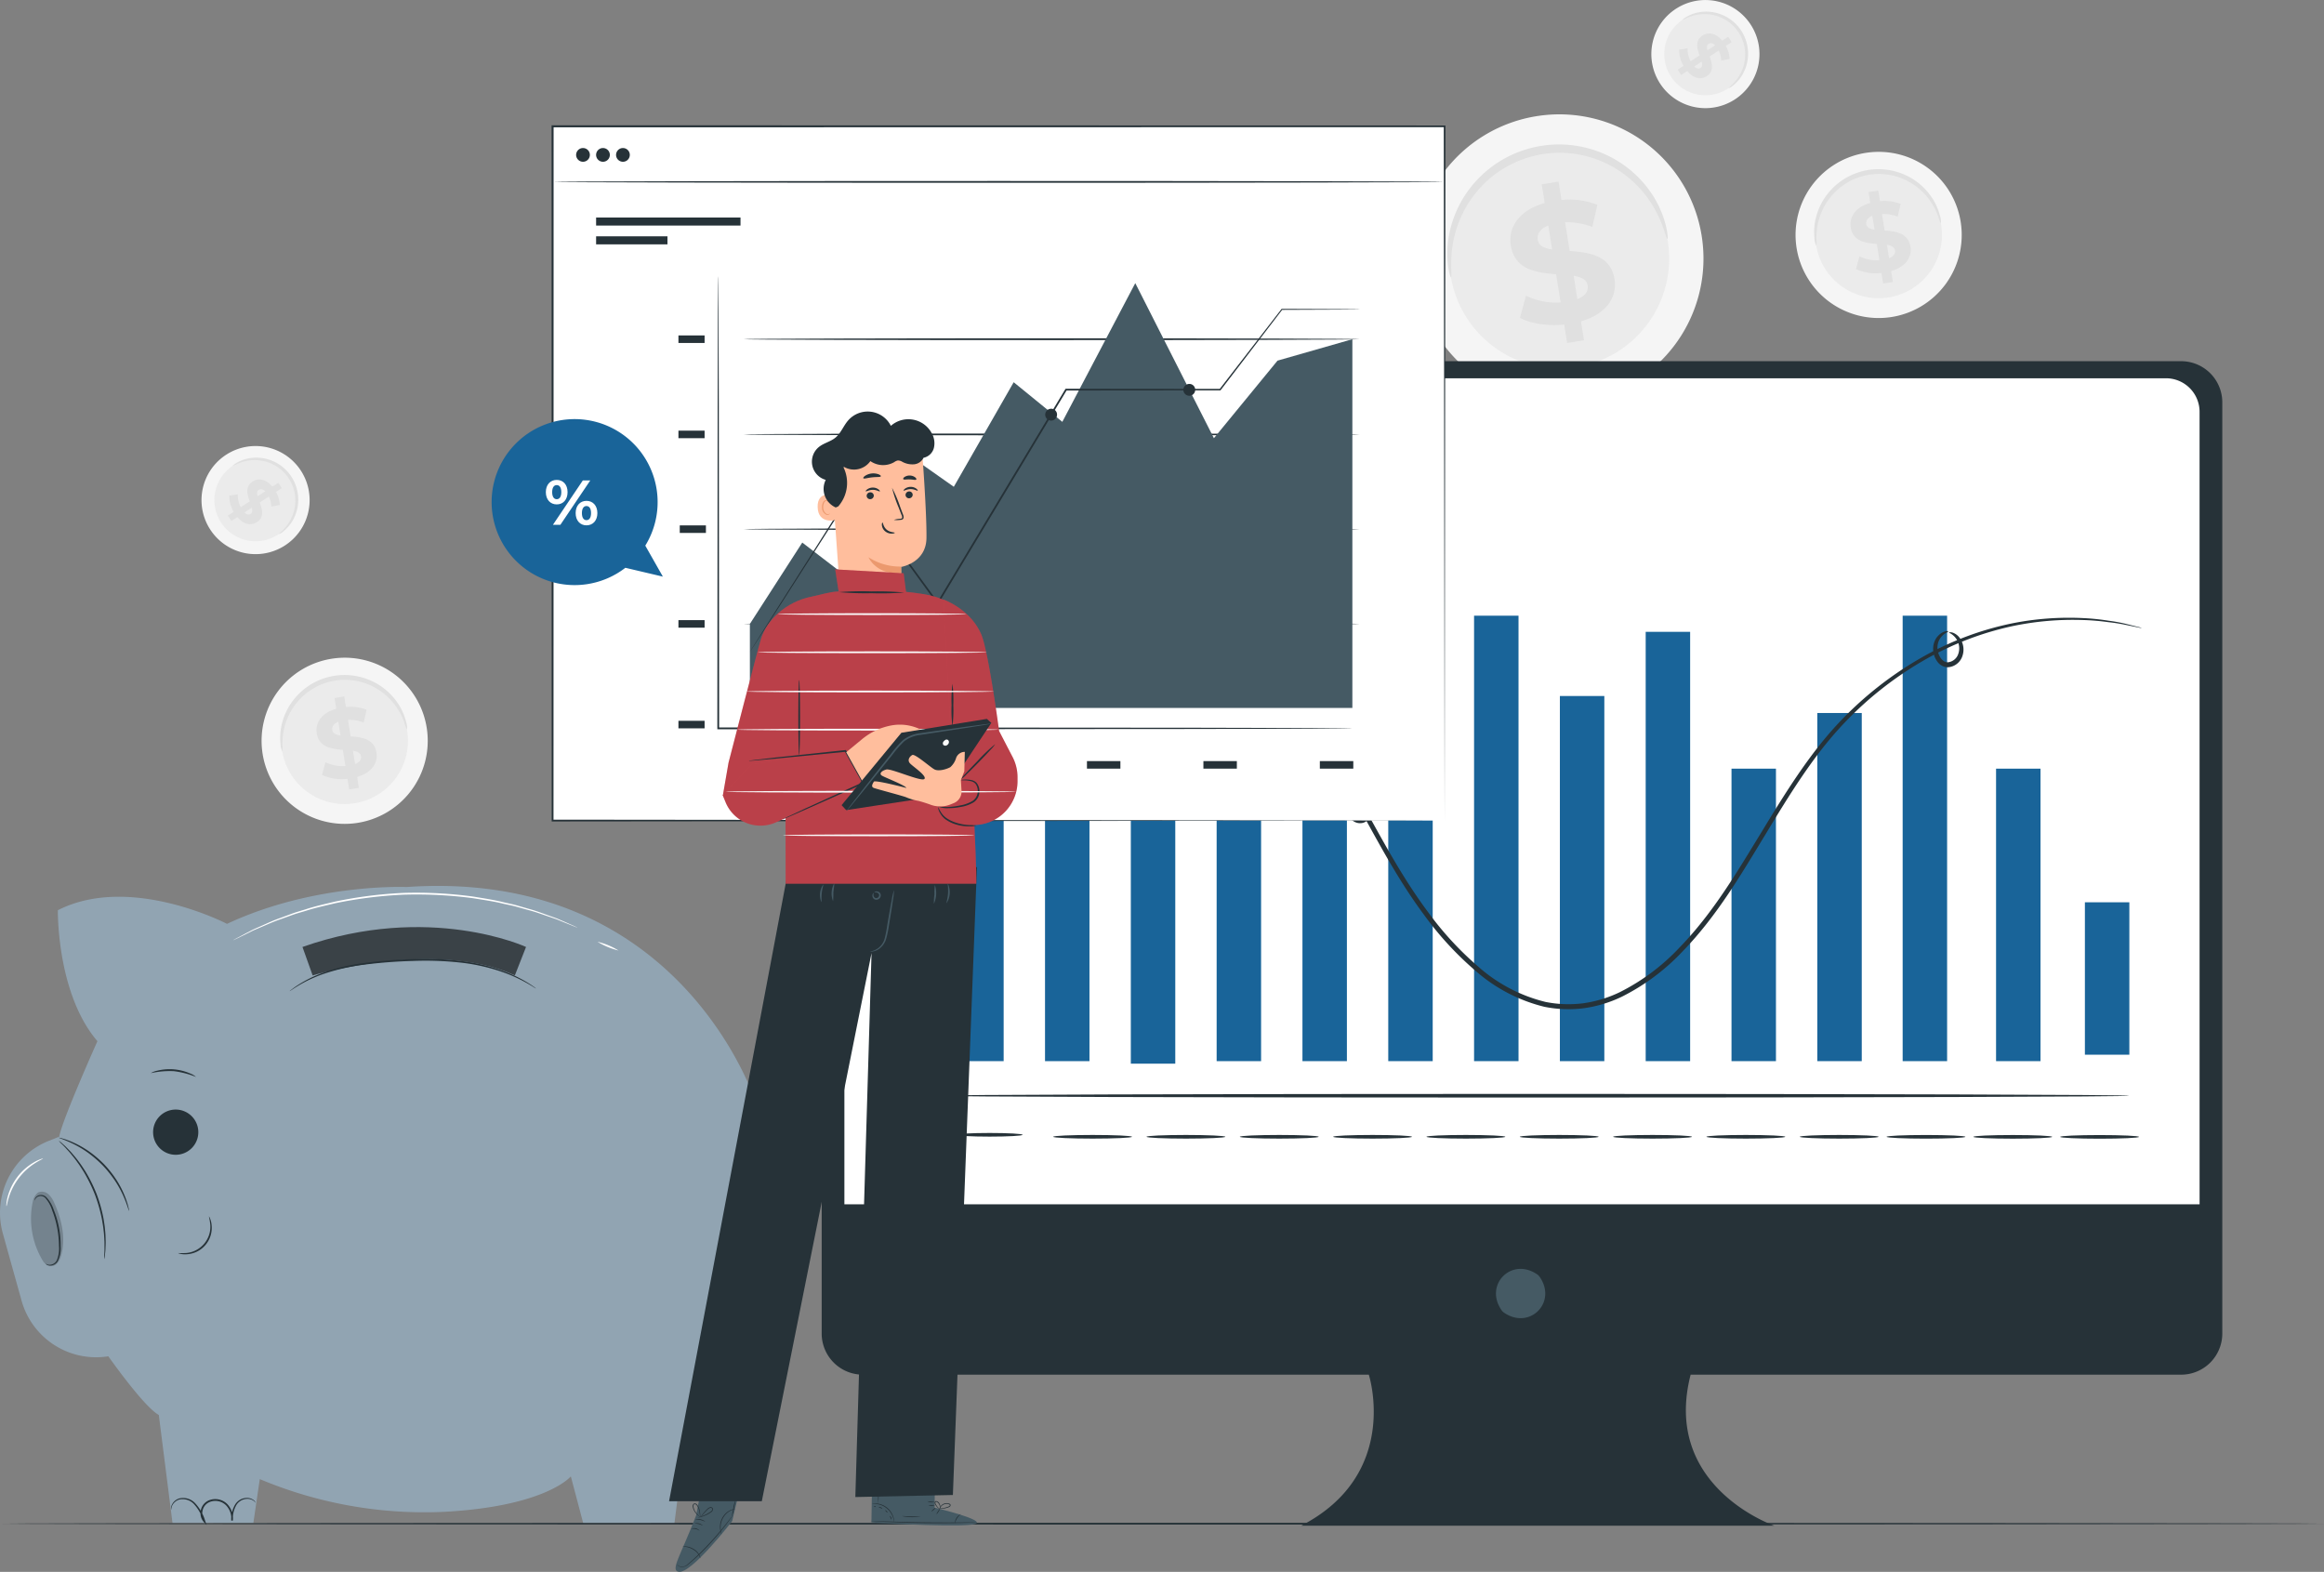<?xml version="1.0" encoding="UTF-8"?> <svg xmlns="http://www.w3.org/2000/svg" xmlns:xlink="http://www.w3.org/1999/xlink" id="Group_40660" data-name="Group 40660" width="592.502" height="400.733" viewBox="0 0 592.502 400.733"><rect x="0" y="0" width="592.502" height="400.733" fill="#808080" stroke="none"/><defs><clipPath id="clip-path"><rect id="Rectangle_18184" data-name="Rectangle 18184" width="592.502" height="400.733" fill="none"></rect></clipPath><clipPath id="clip-path-6"><rect id="Rectangle_18176" data-name="Rectangle 18176" width="56.995" height="12.32" fill="none"></rect></clipPath><clipPath id="clip-path-7"><rect id="Rectangle_18177" data-name="Rectangle 18177" width="8.205" height="18.968" fill="none"></rect></clipPath><clipPath id="clip-path-9"><rect id="Rectangle_18179" data-name="Rectangle 18179" width="64.63" height="80.136" fill="none"></rect></clipPath><clipPath id="clip-path-10"><rect id="Rectangle_18180" data-name="Rectangle 18180" width="35.831" height="19.043" fill="none"></rect></clipPath><clipPath id="clip-path-11"><rect id="Rectangle_18181" data-name="Rectangle 18181" width="22.569" height="57.653" fill="none"></rect></clipPath></defs><g id="Group_40659" data-name="Group 40659" clip-path="url(#clip-path)"><g id="Group_40633" data-name="Group 40633"><g id="Group_40632" data-name="Group 40632" clip-path="url(#clip-path)"><path id="Path_35953" data-name="Path 35953" d="M560.686,61.942a21.181,21.181,0,1,1-24-17.866,21.158,21.158,0,0,1,24,17.866" transform="translate(-60.774 -5.14)" fill="#f5f5f5"></path><path id="Path_35954" data-name="Path 35954" d="M556.367,63.335a16.142,16.142,0,1,1-18.29-13.615,16.124,16.124,0,0,1,18.29,13.615" transform="translate(-61.443 -5.807)" fill="#ebebeb"></path><path id="Path_35955" data-name="Path 35955" d="M556.251,62.754a9.509,9.509,0,0,1-.7-1.86A17.159,17.159,0,0,0,553,56.266a16.511,16.511,0,0,0-2.536-2.6,16.2,16.2,0,0,0-3.527-2.181,15.914,15.914,0,0,0-4.388-1.263,15.691,15.691,0,0,0-2.414-.14,15.781,15.781,0,0,0-4.891.868,15.61,15.61,0,0,0-2.219.963,15.811,15.811,0,0,0-3.686,2.7,16.119,16.119,0,0,0-2.56,3.261,16.541,16.541,0,0,0-1.488,3.31,17.166,17.166,0,0,0-.8,5.224,9.422,9.422,0,0,1-.018,1.986A4.752,4.752,0,0,1,524,66.435a14.927,14.927,0,0,1,.444-5.495,16.175,16.175,0,0,1,4.08-7.129,15.559,15.559,0,0,1,1.806-1.594,15.789,15.789,0,0,1,2.114-1.366,16.37,16.37,0,0,1,2.387-1.058,16.516,16.516,0,0,1,5.276-.936,16.466,16.466,0,0,1,2.6.171,16.49,16.49,0,0,1,4.7,1.429,16.182,16.182,0,0,1,6.286,5.288,14.944,14.944,0,0,1,2.31,5.005,4.731,4.731,0,0,1,.241,2" transform="translate(-61.405 -5.726)" fill="#e0e0e0"></path><path id="Path_35956" data-name="Path 35956" d="M544.776,75.565l.445,2.777-2.479.4-.433-2.7a11.9,11.9,0,0,1-6.489-.995L536.7,71.8a10.143,10.143,0,0,0,5.091.991l-.663-4.14c-2.858-.228-6.079-.653-6.647-4.2-.42-2.627,1.127-5.188,4.972-6.261l-.44-2.753,2.479-.4.433,2.7a11.357,11.357,0,0,1,5.274.705l-.751,3.248a10.309,10.309,0,0,0-4-.682l.675,4.215c2.854.2,6.025.636,6.585,4.132.413,2.578-1.114,5.111-4.93,6.2m-4.232-10.559-.564-3.52c-1.266.508-1.671,1.31-1.541,2.128.139.867.958,1.219,2.1,1.391m5.22,5.291c-.14-.868-.933-1.224-2.059-1.426l.547,3.422c1.2-.471,1.638-1.2,1.511-2" transform="translate(-62.635 -6.451)" fill="#e0e0e0"></path><path id="Path_35957" data-name="Path 35957" d="M481.8,64.423A36.768,36.768,0,1,1,440.141,33.41,36.727,36.727,0,0,1,481.8,64.423" transform="translate(-47.894 -3.87)" fill="#f5f5f5"></path><path id="Path_35958" data-name="Path 35958" d="M474.305,66.841a28.02,28.02,0,1,1-31.749-23.635,27.987,27.987,0,0,1,31.749,23.635" transform="translate(-49.056 -5.029)" fill="#ebebeb"></path><path id="Path_35959" data-name="Path 35959" d="M474.106,65.832c-.168.031-.463-1.17-1.217-3.228a29.723,29.723,0,0,0-4.434-8.033,28.668,28.668,0,0,0-4.4-4.5,28.049,28.049,0,0,0-6.123-3.785,27.4,27.4,0,0,0-7.617-2.193,27.16,27.16,0,0,0-4.192-.245,27.378,27.378,0,0,0-8.489,1.506,27.237,27.237,0,0,0-3.853,1.672,27.428,27.428,0,0,0-6.4,4.681,28.058,28.058,0,0,0-4.445,5.661,28.773,28.773,0,0,0-2.583,5.746,29.743,29.743,0,0,0-1.394,9.066c0,2.193.137,3.421-.031,3.449-.124.025-.541-1.157-.8-3.4a25.9,25.9,0,0,1,.772-9.537,28.046,28.046,0,0,1,7.083-12.374,27.029,27.029,0,0,1,3.135-2.769,27.466,27.466,0,0,1,3.671-2.369,28.565,28.565,0,0,1,4.143-1.836,28.7,28.7,0,0,1,9.157-1.624,28.519,28.519,0,0,1,4.522.3,28.511,28.511,0,0,1,8.159,2.482,28.06,28.06,0,0,1,10.91,9.179,25.964,25.964,0,0,1,4.011,8.688c.527,2.2.541,3.453.418,3.474" transform="translate(-48.988 -4.888)" fill="#e0e0e0"></path><path id="Path_35960" data-name="Path 35960" d="M454.186,88.071l.772,4.819-4.3.688-.75-4.689c-4.3.424-8.6-.255-11.265-1.727l1.525-5.629A17.606,17.606,0,0,0,449,83.252l-1.152-7.187c-4.962-.4-10.552-1.134-11.537-7.287-.73-4.561,1.956-9.007,8.63-10.87l-.765-4.777,4.3-.689.75,4.691a19.7,19.7,0,0,1,9.155,1.226L457.084,64a17.873,17.873,0,0,0-6.942-1.185l1.171,7.316c4.955.353,10.46,1.106,11.431,7.173.716,4.476-1.934,8.871-8.559,10.771m-7.348-18.331-.979-6.109c-2.2.881-2.9,2.274-2.674,3.695.241,1.505,1.663,2.117,3.653,2.414m9.062,9.186c-.242-1.507-1.62-2.124-3.574-2.474l.951,5.939c2.076-.817,2.844-2.087,2.624-3.464" transform="translate(-51.123 -6.146)" fill="#e0e0e0"></path><path id="Path_35961" data-name="Path 35961" d="M117.678,208.026a21.181,21.181,0,1,1-24-17.866,21.157,21.157,0,0,1,24,17.866" transform="translate(-8.853 -22.261)" fill="#f5f5f5"></path><path id="Path_35962" data-name="Path 35962" d="M113.359,209.42A16.142,16.142,0,1,1,95.069,195.8a16.123,16.123,0,0,1,18.29,13.615" transform="translate(-9.522 -22.929)" fill="#ebebeb"></path><path id="Path_35963" data-name="Path 35963" d="M113.243,208.838a9.541,9.541,0,0,1-.7-1.86,17.112,17.112,0,0,0-2.554-4.628,16.51,16.51,0,0,0-2.536-2.6,16.2,16.2,0,0,0-3.527-2.181,15.916,15.916,0,0,0-4.388-1.263,15.691,15.691,0,0,0-2.414-.14,15.769,15.769,0,0,0-4.891.868,15.662,15.662,0,0,0-2.219.963,15.764,15.764,0,0,0-3.685,2.7,16.121,16.121,0,0,0-2.56,3.261,16.543,16.543,0,0,0-1.488,3.31,17.141,17.141,0,0,0-.8,5.224,9.424,9.424,0,0,1-.018,1.986,4.735,4.735,0,0,1-.463-1.961,14.927,14.927,0,0,1,.444-5.495,16.176,16.176,0,0,1,4.08-7.129,15.642,15.642,0,0,1,1.806-1.6,15.872,15.872,0,0,1,2.114-1.365,16.372,16.372,0,0,1,2.387-1.058,16.517,16.517,0,0,1,5.275-.936,16.472,16.472,0,0,1,2.605.171,16.491,16.491,0,0,1,4.7,1.429,16.181,16.181,0,0,1,6.286,5.288,14.943,14.943,0,0,1,2.31,5.005,4.732,4.732,0,0,1,.241,2" transform="translate(-9.483 -22.847)" fill="#e0e0e0"></path><path id="Path_35964" data-name="Path 35964" d="M101.768,221.649l.445,2.777-2.479.4-.433-2.7a11.894,11.894,0,0,1-6.489-.995l.878-3.243a10.143,10.143,0,0,0,5.091.99l-.663-4.14c-2.858-.228-6.079-.653-6.647-4.2-.42-2.627,1.127-5.188,4.972-6.261L96,201.521l2.479-.4.433,2.7a11.357,11.357,0,0,1,5.274.705l-.751,3.248a10.309,10.309,0,0,0-4-.682l.675,4.214c2.854.2,6.025.637,6.585,4.132.413,2.578-1.114,5.111-4.93,6.2M97.536,211.09l-.565-3.52c-1.265.508-1.67,1.31-1.54,2.128.139.867.958,1.219,2.1,1.391m5.22,5.291c-.139-.868-.933-1.224-2.059-1.426l.547,3.421c1.2-.471,1.638-1.2,1.511-2" transform="translate(-10.713 -23.572)" fill="#e0e0e0"></path><path id="Path_35965" data-name="Path 35965" d="M79.359,154.229a13.781,13.781,0,1,1,4.279-18.991,13.767,13.767,0,0,1-4.279,18.991" transform="translate(-6.827 -15.095)" fill="#f5f5f5"></path><path id="Path_35966" data-name="Path 35966" d="M78.044,151.89a10.5,10.5,0,1,1,3.261-14.472,10.49,10.49,0,0,1-3.261,14.472" transform="translate(-7.261 -15.531)" fill="#ebebeb"></path><path id="Path_35967" data-name="Path 35967" d="M78.933,151.671c-.036-.053.33-.336.92-.908a11.14,11.14,0,0,0,2.077-2.742,10.743,10.743,0,0,0,.872-2.194,10.523,10.523,0,0,0,.365-2.673,10.3,10.3,0,0,0-.409-2.942,10.177,10.177,0,0,0-.554-1.473,11.142,11.142,0,0,0-.8-1.411,11.32,11.32,0,0,0-1.01-1.268A10.243,10.243,0,0,0,79.237,135a10.254,10.254,0,0,0-2.578-1.479,10.529,10.529,0,0,0-2.616-.66,10.782,10.782,0,0,0-2.361-.01,11.128,11.128,0,0,0-3.318.9,6.122,6.122,0,0,1-1.186.514c-.026-.038.314-.361,1.043-.793a9.714,9.714,0,0,1,3.385-1.188,10.542,10.542,0,0,1,5.316.542,10.729,10.729,0,0,1,2.8,1.548,10.739,10.739,0,0,1,1.259,1.14,10.752,10.752,0,0,1,1.951,2.889A10.7,10.7,0,0,1,83.515,140a10.725,10.725,0,0,1,.393,3.172,10.524,10.524,0,0,1-1.483,5.134A9.73,9.73,0,0,1,80.06,151a3.083,3.083,0,0,1-1.126.672" transform="translate(-7.873 -15.489)" fill="#e0e0e0"></path><path id="Path_35968" data-name="Path 35968" d="M68.228,148.051l-1.533,1-.89-1.368,1.491-.971a7.748,7.748,0,0,1-1.123-4.121l2.16-.335a6.607,6.607,0,0,0,.757,3.288l2.286-1.488c-.621-1.76-1.218-3.787.738-5.061,1.452-.945,3.383-.7,5.038,1.3l1.519-.99.892,1.369-1.493.971a7.378,7.378,0,0,1,.973,3.322l-2.128.412a6.708,6.708,0,0,0-.651-2.558l-2.328,1.515c.633,1.751,1.214,3.751-.717,5.007-1.424.927-3.332.688-4.992-1.292m5.161-5.307,1.943-1.265c-.636-.619-1.22-.648-1.673-.354-.478.313-.471.893-.27,1.619m-1.766,4.5c.479-.313.479-.878.3-1.6l-1.889,1.23c.6.586,1.147.656,1.586.371" transform="translate(-7.713 -16.228)" fill="#e0e0e0"></path><path id="Path_35969" data-name="Path 35969" d="M498.07,25.431A13.781,13.781,0,1,1,502.35,6.44a13.766,13.766,0,0,1-4.28,18.991" transform="translate(-55.901 0)" fill="#f5f5f5"></path><path id="Path_35970" data-name="Path 35970" d="M496.756,23.092A10.5,10.5,0,1,1,500.017,8.62a10.49,10.49,0,0,1-3.261,14.472" transform="translate(-56.335 -0.435)" fill="#ebebeb"></path><path id="Path_35971" data-name="Path 35971" d="M497.644,22.873c-.036-.053.33-.336.92-.908a11.14,11.14,0,0,0,2.077-2.742,10.742,10.742,0,0,0,.872-2.194,10.525,10.525,0,0,0,.365-2.673,10.3,10.3,0,0,0-.409-2.942,10.176,10.176,0,0,0-.554-1.473,10.276,10.276,0,0,0-1.808-2.678A10.241,10.241,0,0,0,497.948,6.2a9.9,9.9,0,0,0-1.262-.848,9.726,9.726,0,0,0-1.315-.63,10.527,10.527,0,0,0-2.616-.66,10.783,10.783,0,0,0-2.361-.01,11.12,11.12,0,0,0-3.318.9,6.12,6.12,0,0,1-1.186.514c-.027-.038.314-.361,1.043-.793a9.715,9.715,0,0,1,3.385-1.188,10.516,10.516,0,0,1,5.316.542,10.728,10.728,0,0,1,2.8,1.548,10.736,10.736,0,0,1,1.259,1.14A10.752,10.752,0,0,1,501.64,9.6a10.7,10.7,0,0,1,.586,1.593,10.249,10.249,0,0,1,.32,1.606,10.122,10.122,0,0,1,.072,1.566,10.512,10.512,0,0,1-1.482,5.134,9.73,9.73,0,0,1-2.365,2.7,3.1,3.1,0,0,1-1.126.672" transform="translate(-56.947 -0.394)" fill="#e0e0e0"></path><path id="Path_35972" data-name="Path 35972" d="M486.94,19.253l-1.533,1-.891-1.369,1.492-.971a7.742,7.742,0,0,1-1.124-4.121l2.16-.335a6.606,6.606,0,0,0,.757,3.288l2.286-1.488c-.62-1.76-1.218-3.787.74-5.061,1.45-.945,3.382-.7,5.036,1.3l1.519-.99.892,1.369-1.493.971a7.383,7.383,0,0,1,.974,3.322l-2.129.412a6.693,6.693,0,0,0-.651-2.558l-2.328,1.515c.634,1.751,1.214,3.751-.716,5.007-1.424.927-3.333.688-4.992-1.292m5.16-5.307,1.943-1.265c-.636-.619-1.22-.648-1.672-.354-.478.313-.472.893-.271,1.619m-1.767,4.5c.479-.313.48-.878.3-1.6l-1.889,1.23c.6.586,1.148.656,1.585.371" transform="translate(-56.787 -1.132)" fill="#e0e0e0"></path></g></g><path id="Path_35973" data-name="Path 35973" d="M.647,440.024h0Z" transform="translate(-0.076 -51.572)" fill="#263238"></path><g id="Group_40635" data-name="Group 40635"><g id="Group_40634" data-name="Group 40634" clip-path="url(#clip-path)"><path id="Path_35974" data-name="Path 35974" d="M592.578,439.993c0,.127-132.518.229-295.951.229-163.49,0-295.98-.1-295.98-.229s132.49-.23,295.98-.23c163.432,0,295.951.1,295.951.23" transform="translate(-0.076 -51.541)" fill="#263238"></path></g></g><g id="Group_40637" data-name="Group 40637"><g id="Group_40636" data-name="Group 40636" clip-path="url(#clip-path)"><path id="Path_35975" data-name="Path 35975" d="M583.892,104.31h-336.1A10.49,10.49,0,0,0,237.3,114.8V352.194a10.49,10.49,0,0,0,10.491,10.491H376.788s8.206,25.373-17.23,38.5H480.173s-28.719-9.846-21.335-38.5H583.893a10.491,10.491,0,0,0,10.491-10.49V114.8a10.491,10.491,0,0,0-10.492-10.491" transform="translate(-27.812 -12.225)" fill="#263238"></path><path id="Path_35976" data-name="Path 35976" d="M443.153,368.441c4.572,6.534-2.583,13.69-9.119,9.119a2.331,2.331,0,0,1-.561-.563c-4.56-6.534,2.587-13.68,9.118-9.118a2.3,2.3,0,0,1,.562.562" transform="translate(-50.635 -42.947)" fill="#455a64"></path><path id="Path_35977" data-name="Path 35977" d="M589.365,319.834H243.858V117.8a8.561,8.561,0,0,1,8.56-8.56H580.8a8.561,8.561,0,0,1,8.56,8.56Z" transform="translate(-28.581 -12.803)" fill="#fff"></path><rect id="Rectangle_18147" data-name="Rectangle 18147" width="11.332" height="126.555" transform="translate(244.55 143.975)" fill="#196499"></rect><rect id="Rectangle_18148" data-name="Rectangle 18148" width="11.332" height="83.572" transform="translate(266.427 186.959)" fill="#196499"></rect><rect id="Rectangle_18149" data-name="Rectangle 18149" width="11.332" height="111.468" transform="translate(288.304 159.705)" fill="#196499"></rect><rect id="Rectangle_18150" data-name="Rectangle 18150" width="11.332" height="121.668" transform="translate(310.182 148.863)" fill="#196499"></rect><rect id="Rectangle_18151" data-name="Rectangle 18151" width="11.332" height="80.999" transform="translate(332.059 189.531)" fill="#196499"></rect><rect id="Rectangle_18152" data-name="Rectangle 18152" width="11.332" height="65.114" transform="translate(353.936 205.416)" fill="#196499"></rect><rect id="Rectangle_18153" data-name="Rectangle 18153" width="11.332" height="113.566" transform="translate(375.813 156.965)" fill="#196499"></rect><rect id="Rectangle_18154" data-name="Rectangle 18154" width="11.332" height="93.091" transform="translate(397.691 177.44)" fill="#196499"></rect><rect id="Rectangle_18155" data-name="Rectangle 18155" width="11.332" height="109.452" transform="translate(419.568 161.079)" fill="#196499"></rect><rect id="Rectangle_18156" data-name="Rectangle 18156" width="11.332" height="74.568" transform="translate(441.446 195.963)" fill="#196499"></rect><rect id="Rectangle_18157" data-name="Rectangle 18157" width="11.332" height="113.566" transform="translate(485.081 156.965)" fill="#196499"></rect><rect id="Rectangle_18158" data-name="Rectangle 18158" width="11.332" height="38.858" transform="translate(531.544 230.031)" fill="#196499"></rect><rect id="Rectangle_18159" data-name="Rectangle 18159" width="11.332" height="74.568" transform="translate(508.895 195.963)" fill="#196499"></rect><rect id="Rectangle_18160" data-name="Rectangle 18160" width="11.332" height="88.757" transform="translate(463.322 181.773)" fill="#196499"></rect><path id="Path_35978" data-name="Path 35978" d="M579.363,181.018a5.953,5.953,0,0,1-.995-.16l-2.883-.591a44.763,44.763,0,0,0-4.717-.75,58.643,58.643,0,0,0-6.49-.542A75,75,0,0,0,546.54,180.5a78.223,78.223,0,0,0-22.005,8.33,90,90,0,0,0-22.283,17.742c-6.946,7.611-12.8,17.012-18.782,26.962-6.046,9.889-12.2,20.632-21.105,29.831A55.253,55.253,0,0,1,446.813,275a32.684,32.684,0,0,1-9.584,2.93,30.987,30.987,0,0,1-10.165-.343,41.479,41.479,0,0,1-17.7-9.282,82.6,82.6,0,0,1-13.11-14.308c-7.605-10.241-13.012-21.281-18.8-31.337-5.708-10.089-11.581-19.52-18.775-26.884a50.985,50.985,0,0,0-11.609-9.131,49.1,49.1,0,0,0-6.271-3.045,50.051,50.051,0,0,0-6.4-1.9,46.458,46.458,0,0,0-23.267.651,52.476,52.476,0,0,0-15.968,7.679,58.269,58.269,0,0,0-8.387,7.519l-1.953,2.2a6.09,6.09,0,0,1-.7.725,5.714,5.714,0,0,1,.6-.806l1.863-2.289a54.482,54.482,0,0,1,8.286-7.747,52.208,52.208,0,0,1,16.065-7.962,46.984,46.984,0,0,1,23.656-.844c8.713,1.736,17.588,6.741,24.839,14.211,7.337,7.448,13.287,16.944,19.038,27.042,5.826,10.069,11.247,21.065,18.778,31.174a81.639,81.639,0,0,0,12.923,14.081,40.289,40.289,0,0,0,17.149,9.007,29.754,29.754,0,0,0,9.726.329,31.438,31.438,0,0,0,9.222-2.817,54.122,54.122,0,0,0,15.2-11.356c8.777-9.033,14.921-19.689,21-29.569,6.013-9.936,11.94-19.39,19-27.065A90.393,90.393,0,0,1,524.1,188.045a78.228,78.228,0,0,1,22.3-8.239,73.807,73.807,0,0,1,17.9-1.323,56.164,56.164,0,0,1,6.52.661,40.95,40.95,0,0,1,4.719.873l2.862.716a5.856,5.856,0,0,1,.963.285" transform="translate(-33.3 -20.909)" fill="#263238"></path><path id="Path_35979" data-name="Path 35979" d="M262.826,295.031c-.257,0-.465-36.088-.465-80.594s.208-80.6.465-80.6.465,36.08.465,80.6-.209,80.594-.465,80.594" transform="translate(-30.749 -15.686)" fill="#263238"></path><path id="Path_35980" data-name="Path 35980" d="M574.631,316.37c0,.257-67.99.466-151.839.466-83.879,0-151.854-.209-151.854-.466s67.975-.465,151.854-.465c83.849,0,151.839.208,151.839.465" transform="translate(-31.755 -37.025)" fill="#263238"></path><path id="Path_35981" data-name="Path 35981" d="M293.094,327.653c0,.257-3.765.465-8.41.465s-8.41-.208-8.41-.465,3.764-.465,8.41-.465,8.41.208,8.41.465" transform="translate(-32.38 -38.347)" fill="#263238"></path><path id="Path_35982" data-name="Path 35982" d="M324.256,328.228c0,.257-4.5.465-10.05.465s-10.052-.208-10.052-.465,4.5-.465,10.052-.465,10.05.208,10.05.465" transform="translate(-35.648 -38.415)" fill="#263238"></path><path id="Path_35983" data-name="Path 35983" d="M351.208,328.228c0,.257-4.5.465-10.05.465s-10.051-.208-10.051-.465,4.5-.465,10.051-.465,10.05.208,10.05.465" transform="translate(-38.807 -38.415)" fill="#263238"></path><path id="Path_35984" data-name="Path 35984" d="M378.159,328.228c0,.257-4.5.465-10.05.465s-10.051-.208-10.051-.465,4.5-.465,10.051-.465,10.05.208,10.05.465" transform="translate(-41.965 -38.415)" fill="#263238"></path><path id="Path_35985" data-name="Path 35985" d="M405.111,328.228c0,.257-4.5.465-10.05.465s-10.052-.208-10.052-.465,4.5-.465,10.052-.465,10.05.208,10.05.465" transform="translate(-45.124 -38.415)" fill="#263238"></path><path id="Path_35986" data-name="Path 35986" d="M432.062,328.228c0,.257-4.5.465-10.05.465s-10.051-.208-10.051-.465,4.5-.465,10.051-.465,10.05.208,10.05.465" transform="translate(-48.283 -38.415)" fill="#263238"></path><path id="Path_35987" data-name="Path 35987" d="M459.013,328.228c0,.257-4.5.465-10.05.465s-10.051-.208-10.051-.465,4.5-.465,10.051-.465,10.05.208,10.05.465" transform="translate(-51.442 -38.415)" fill="#263238"></path><path id="Path_35988" data-name="Path 35988" d="M485.965,328.228c0,.257-4.5.465-10.05.465s-10.051-.208-10.051-.465,4.5-.465,10.051-.465,10.05.208,10.05.465" transform="translate(-54.6 -38.415)" fill="#263238"></path><path id="Path_35989" data-name="Path 35989" d="M512.916,328.228c0,.257-4.5.465-10.05.465s-10.051-.208-10.051-.465,4.5-.465,10.051-.465,10.05.208,10.05.465" transform="translate(-57.759 -38.415)" fill="#263238"></path><path id="Path_35990" data-name="Path 35990" d="M539.868,328.228c0,.257-4.5.465-10.05.465s-10.051-.208-10.051-.465,4.5-.465,10.051-.465,10.05.208,10.05.465" transform="translate(-60.918 -38.415)" fill="#263238"></path><path id="Path_35991" data-name="Path 35991" d="M564.935,328.237c0,.257-4.5.465-10.05.465s-10.052-.208-10.052-.465,4.5-.465,10.052-.465,10.05.208,10.05.465" transform="translate(-63.856 -38.416)" fill="#263238"></path><path id="Path_35992" data-name="Path 35992" d="M590,328.246c0,.257-4.5.465-10.05.465s-10.052-.208-10.052-.465,4.5-.465,10.052-.465,10.05.208,10.05.465" transform="translate(-66.794 -38.417)" fill="#263238"></path><path id="Path_35993" data-name="Path 35993" d="M615.069,328.255c0,.257-4.5.465-10.05.465s-10.051-.208-10.051-.465,4.5-.465,10.051-.465,10.05.208,10.05.465" transform="translate(-69.732 -38.418)" fill="#263238"></path><path id="Path_35994" data-name="Path 35994" d="M393.317,229.76c.01-.193,1.39.291,1.833,2.19a4.662,4.662,0,0,1-.35,3.266,2.831,2.831,0,0,1-1.652,1.4,3,3,0,0,1-2.3-.273,3.85,3.85,0,0,1-1.968-3.611,4.014,4.014,0,0,1,1.578-2.919,2.6,2.6,0,0,1,2.165-.534c.525.158.705.411.668.468-.055.174-1.149-.349-2.258.754a3.313,3.313,0,0,0-.987,2.279,2.781,2.781,0,0,0,1.4,2.447,1.662,1.662,0,0,0,2.34-.593,4.13,4.13,0,0,0,.479-2.52,5.718,5.718,0,0,0-.951-2.351" transform="translate(-45.576 -26.864)" fill="#263238"></path><path id="Path_35995" data-name="Path 35995" d="M562.316,182.652c0-.071.356-.188.982,0a3.8,3.8,0,0,1,2.023,1.751,5.015,5.015,0,0,1,.5,3.973,4.183,4.183,0,0,1-3.877,3.1,3.339,3.339,0,0,1-2.467-1.288,5.334,5.334,0,0,1-1.043-2.2,5.069,5.069,0,0,1,.639-3.942c1.393-1.974,3.119-1.872,3.055-1.727.084.184-1.359.463-2.284,2.184a4.378,4.378,0,0,0-.275,3.205c.3,1.166,1.2,2.5,2.415,2.5a3.112,3.112,0,0,0,2.728-2.2,4.324,4.324,0,0,0-.185-3.192,4.579,4.579,0,0,0-2.21-2.167" transform="translate(-65.433 -21.359)" fill="#263238"></path><rect id="Rectangle_18161" data-name="Rectangle 18161" width="227.417" height="176.993" transform="translate(140.885 32.202)" fill="#fff"></rect><path id="Path_35996" data-name="Path 35996" d="M386.972,213.436c0-1.766-.084-70.183-.213-176.993l.213.213-227.4.044h-.019l.257-.257c-.01,63.8-.019,124.141-.026,176.993l-.23-.231,227.417.231-227.417.231h-.231v-.231c-.008-52.852-.017-113.195-.026-176.993v-.257h.276l227.4.044h.213v.213c-.129,106.81-.211,175.228-.213,176.993" transform="translate(-18.67 -4.241)" fill="#263238"></path><rect id="Rectangle_18162" data-name="Rectangle 18162" width="36.814" height="2.048" transform="translate(151.978 55.456)" fill="#263238"></rect><rect id="Rectangle_18163" data-name="Rectangle 18163" width="18.193" height="2.048" transform="translate(151.977 60.249)" fill="#263238"></rect><rect id="Rectangle_18164" data-name="Rectangle 18164" width="6.669" height="1.922" transform="translate(172.967 183.763)" fill="#263238"></rect><rect id="Rectangle_18165" data-name="Rectangle 18165" width="8.528" height="1.922" transform="translate(188.054 194.036)" fill="#263238"></rect><rect id="Rectangle_18166" data-name="Rectangle 18166" width="8.528" height="1.922" transform="translate(217.742 194.036)" fill="#263238"></rect><rect id="Rectangle_18167" data-name="Rectangle 18167" width="8.528" height="1.922" transform="translate(247.43 194.036)" fill="#263238"></rect><rect id="Rectangle_18168" data-name="Rectangle 18168" width="8.528" height="1.922" transform="translate(277.118 194.036)" fill="#263238"></rect><rect id="Rectangle_18169" data-name="Rectangle 18169" width="8.528" height="1.922" transform="translate(306.807 194.036)" fill="#263238"></rect><rect id="Rectangle_18170" data-name="Rectangle 18170" width="8.529" height="1.922" transform="translate(336.493 194.036)" fill="#263238"></rect><rect id="Rectangle_18171" data-name="Rectangle 18171" width="6.669" height="1.922" transform="translate(172.967 158.097)" fill="#263238"></rect><rect id="Rectangle_18172" data-name="Rectangle 18172" width="6.669" height="1.922" transform="translate(172.967 109.791)" fill="#263238"></rect><rect id="Rectangle_18173" data-name="Rectangle 18173" width="6.669" height="1.922" transform="translate(172.967 85.516)" fill="#263238"></rect><rect id="Rectangle_18174" data-name="Rectangle 18174" width="6.669" height="1.922" transform="translate(173.305 133.944)" fill="#263238"></rect><path id="Path_35997" data-name="Path 35997" d="M369.063,195.032s-.242.016-.715.024l-2.1.023-8.069.042-29.677.073-97.908.068-23.2,0h-.227v-.227c.031-32.745.058-61.56.078-82.2.029-10.308.052-18.571.068-24.275.018-2.836.03-5.031.04-6.534q.013-1.1.02-1.692c.007-.38.021-.575.021-.575s.014.194.021.575.011.957.02,1.692c.009,1.5.022,3.7.039,6.534.017,5.7.04,13.968.069,24.275.019,20.642.047,49.458.078,82.2l-.227-.227,23.2,0,97.908.067,29.677.073,8.069.043,2.1.022c.473.008.715.024.715.024" transform="translate(-24.28 -9.347)" fill="#263238"></path><path id="Path_35998" data-name="Path 35998" d="M371.828,152.785c0,.127-35.171.23-78.545.23-43.39,0-78.552-.1-78.552-.23s35.163-.23,78.552-.23c43.374,0,78.545.1,78.545.23" transform="translate(-25.167 -17.88)" fill="#263238"></path><path id="Path_35999" data-name="Path 35999" d="M371.828,125.426c0,.127-35.171.23-78.545.23-43.39,0-78.552-.1-78.552-.23s35.163-.23,78.552-.23c43.374,0,78.545.1,78.545.23" transform="translate(-25.167 -14.673)" fill="#263238"></path><path id="Path_36000" data-name="Path 36000" d="M371.828,97.927c0,.127-35.171.23-78.545.23-43.39,0-78.552-.1-78.552-.23s35.163-.23,78.552-.23c43.374,0,78.545.1,78.545.23" transform="translate(-25.167 -11.45)" fill="#263238"></path><path id="Path_36001" data-name="Path 36001" d="M371.828,180.145c0,.127-35.171.23-78.545.23-43.39,0-78.552-.1-78.552-.23s35.163-.23,78.552-.23c43.374,0,78.545.1,78.545.23" transform="translate(-25.167 -21.086)" fill="#263238"></path><path id="Path_36002" data-name="Path 36002" d="M216.565,190.071v-21.43l13.357-20.734,9.063,6.954,18.6-28.9,10.971,7.727,15.264-26.659,12.4,10.1,18.6-35.364L334.866,121.3l16.219-19.776,19.081-5.46v94.011Z" transform="translate(-25.382 -9.584)" fill="#455a64"></path><path id="Path_36003" data-name="Path 36003" d="M372.043,89.322s-.113.011-.336.017l-.995.018-3.872.033-14.641.06.1-.049c-4.267,5.568-9.585,12.51-15.7,20.5l-.054.072h-.09l-39.283.039.19-.107-16.518,27.493c-5.625,9.351-11.07,18.4-16.213,26.952l-.172.287-.2-.27-21.288-29.252.309-.009-19.387,30.257-5.4,8.371-1.427,2.188c-.326.493-.5.738-.5.738s.147-.266.456-.768l1.382-2.217,5.311-8.426L242.965,134.9l.147-.231.162.222c6.359,8.7,13.558,18.557,21.343,29.212l-.369.016,16.2-26.961L296.98,109.67l.064-.106h.124l39.283.038-.144.072L352.1,89.243l.039-.049h.063l14.641.06,3.872.033.995.018c.223.006.336.018.336.018" transform="translate(-25.382 -10.454)" fill="#263238"></path><path id="Path_36004" data-name="Path 36004" d="M253.543,148.665a1.508,1.508,0,1,1-1.507-1.451,1.48,1.48,0,0,1,1.507,1.451" transform="translate(-29.362 -17.254)" fill="#263238"></path><path id="Path_36005" data-name="Path 36005" d="M304.869,119.492a1.508,1.508,0,1,1-1.507-1.451,1.48,1.48,0,0,1,1.507,1.451" transform="translate(-35.378 -13.835)" fill="#263238"></path><path id="Path_36006" data-name="Path 36006" d="M344.769,112.325a1.508,1.508,0,1,1-1.507-1.451,1.48,1.48,0,0,1,1.507,1.451" transform="translate(-40.054 -12.995)" fill="#263238"></path><path id="Path_36007" data-name="Path 36007" d="M169.888,44.5a1.751,1.751,0,1,1-1.751-1.751,1.751,1.751,0,0,1,1.751,1.751" transform="translate(-19.501 -5.01)" fill="#263238"></path><path id="Path_36008" data-name="Path 36008" d="M175.656,44.5a1.751,1.751,0,1,1-1.751-1.751,1.751,1.751,0,0,1,1.751,1.751" transform="translate(-20.177 -5.01)" fill="#263238"></path><path id="Path_36009" data-name="Path 36009" d="M181.423,44.5a1.751,1.751,0,1,1-1.751-1.751,1.751,1.751,0,0,1,1.751,1.751" transform="translate(-20.853 -5.01)" fill="#263238"></path><line id="Line_1924" data-name="Line 1924" x2="226.973" transform="translate(141.139 46.377)" fill="#263238"></line><path id="Path_36010" data-name="Path 36010" d="M386.851,52.5c0,.127-50.814.23-113.481.23-62.689,0-113.492-.1-113.492-.23s50.8-.23,113.492-.23c62.667,0,113.481.1,113.481.23" transform="translate(-18.738 -6.127)" fill="#263238"></path></g></g><g id="Group_40645" data-name="Group 40645"><g id="Group_40644" data-name="Group 40644" clip-path="url(#clip-path)"><path id="Path_36011" data-name="Path 36011" d="M.729,344.463,5.5,361.581a19.729,19.729,0,0,0,22.121,14.181s9.043,12.869,12.869,14.956L43.973,418.2H64.6l1.631-11.13a108.459,108.459,0,0,0,46.924,8.348c26.116-1.391,32.377-9.043,32.377-9.043l3.13,11.826h23.3l3.826-30.26s28.521-25.39,21.216-54.954c0,0,20.522-14.008,13.565-33.96l-4.174-1.864s-6.608,11.825-13.564,14.26c0,0-18.721-60.171-89.184-55.3,0,0-23.508-1.044-45.768,9.391,0,0-24.694-12.869-43.129-3.478,0,0-.347,21.216,10.087,33.39,0,0-9.042,20.173-9.738,24.347l-2.7,1.079A19.732,19.732,0,0,0,.729,344.463" transform="translate(0 -29.984)" fill="#91a4b2"></path><path id="Path_36012" data-name="Path 36012" d="M55.743,326.194a5.764,5.764,0,1,1-5.765-5.765,5.765,5.765,0,0,1,5.765,5.765" transform="translate(-5.182 -37.555)" fill="#263238"></path><g id="Group_40640" data-name="Group 40640" transform="translate(77.116 236.357)" opacity="0.6"><g id="Group_40639" data-name="Group 40639"><g id="Group_40638" data-name="Group 40638" clip-path="url(#clip-path-6)"><path id="Path_36013" data-name="Path 36013" d="M87.354,272.8l2.591,7.254s31.347-9.327,51.554,0l2.85-7.254s-24.611-11.4-57,0" transform="translate(-87.354 -267.736)"></path></g></g></g><path id="Path_36014" data-name="Path 36014" d="M146.46,284.465a3.677,3.677,0,0,1-.579-.335c-.367-.237-.92-.569-1.638-.983a39.142,39.142,0,0,0-6.382-2.894,49.012,49.012,0,0,0-10.118-2.33,81.108,81.108,0,0,0-12.729-.478,124.972,124.972,0,0,0-12.722.994,51.471,51.471,0,0,0-10.116,2.355,33.355,33.355,0,0,0-6.341,2.964c-1.42.854-2.147,1.423-2.179,1.379a3.7,3.7,0,0,1,.516-.425,18.405,18.405,0,0,1,1.567-1.106,31.057,31.057,0,0,1,6.326-3.119,49.948,49.948,0,0,1,10.166-2.468A118.447,118.447,0,0,1,115,276.986a78.63,78.63,0,0,1,12.8.516,47.687,47.687,0,0,1,10.173,2.444,35.737,35.737,0,0,1,6.363,3.046c.708.44,1.247.8,1.6,1.06a3.617,3.617,0,0,1,.527.412" transform="translate(-9.805 -32.457)" fill="#263238"></path><g id="Group_40643" data-name="Group 40643" transform="translate(7.909 303.797)" opacity="0.2"><g id="Group_40642" data-name="Group 40642"><g id="Group_40641" data-name="Group 40641" clip-path="url(#clip-path-7)"><path id="Path_36015" data-name="Path 36015" d="M14.966,347.187a6.43,6.43,0,0,0-1.546-2.375,2.462,2.462,0,0,0-2.649-.47,3.753,3.753,0,0,0-1.318,2.113A20.832,20.832,0,0,0,12,361.808a2.686,2.686,0,0,0,1.789,1.258c1.581.27,2.408-1.173,2.8-2.476,1.313-4.4.237-9.2-1.617-13.4" transform="translate(-8.959 -344.13)"></path></g></g></g><path id="Path_36016" data-name="Path 36016" d="M28.563,359.619a7.286,7.286,0,0,1,.022-1.322c.028-.424.055-.941.042-1.544s.026-1.286-.035-2.042c-.034-.757-.078-1.584-.2-2.466-.075-.886-.254-1.82-.419-2.806A40.118,40.118,0,0,0,26.2,343.2a40.113,40.113,0,0,0-2.857-5.831c-.538-.842-1.028-1.656-1.567-2.365-.5-.735-1.025-1.378-1.505-1.963-.46-.6-.942-1.089-1.34-1.54s-.761-.823-1.066-1.118a7.323,7.323,0,0,1-.9-.968,7.33,7.33,0,0,1,1.025.839,13.848,13.848,0,0,1,1.127,1.07c.419.437.923.914,1.4,1.508.5.577,1.043,1.216,1.565,1.948.557.707,1.066,1.522,1.62,2.369a37.914,37.914,0,0,1,2.925,5.887,37.892,37.892,0,0,1,1.768,6.33c.155,1,.322,1.946.382,2.844.1.893.127,1.73.141,2.494.041.764-.013,1.455-.033,2.06a13.733,13.733,0,0,1-.121,1.549,7.205,7.205,0,0,1-.2,1.309" transform="translate(-1.988 -38.608)" fill="#263238"></path><path id="Path_36017" data-name="Path 36017" d="M34.9,347.207c-.09.025-.431-1.459-1.406-3.687a27.1,27.1,0,0,0-2.022-3.75,29.9,29.9,0,0,0-3.231-4.087,30,30,0,0,0-3.951-3.4,27.21,27.21,0,0,0-3.664-2.175c-2.187-1.067-3.654-1.469-3.626-1.558a4.746,4.746,0,0,1,1.038.245,10.014,10.014,0,0,1,1.189.392,16.522,16.522,0,0,1,1.537.628,24.52,24.52,0,0,1,3.767,2.122,28.065,28.065,0,0,1,4.041,3.428,28.058,28.058,0,0,1,3.258,4.178,24.628,24.628,0,0,1,1.964,3.852,16.588,16.588,0,0,1,.564,1.562,10.135,10.135,0,0,1,.342,1.2,4.755,4.755,0,0,1,.2,1.048" transform="translate(-1.993 -38.506)" fill="#263238"></path><path id="Path_36018" data-name="Path 36018" d="M10.066,346.512c0,.029-.167-.409.3-.907a1.778,1.778,0,0,1,1.048-.5,1.947,1.947,0,0,1,1.472.453,8.477,8.477,0,0,1,1.993,3.327,23.942,23.942,0,0,1,1.334,4.528,23.623,23.623,0,0,1,.42,4.7,7.7,7.7,0,0,1-.7,3.813,2.307,2.307,0,0,1-2.3,1.156c-.649-.124-.845-.493-.827-.488a2.2,2.2,0,0,0,.85.311,2.137,2.137,0,0,0,2-1.142,7.714,7.714,0,0,0,.554-3.649,25.19,25.19,0,0,0-.448-4.615,25.478,25.478,0,0,0-1.276-4.457,8.617,8.617,0,0,0-1.8-3.232,1.664,1.664,0,0,0-2.192-.076,1.4,1.4,0,0,0-.422.776" transform="translate(-1.176 -40.445)" fill="#263238"></path><path id="Path_36019" data-name="Path 36019" d="M59.288,351.277c.026-.012.142.169.293.527a5.815,5.815,0,0,1,.391,1.6,6.751,6.751,0,0,1-6.313,7.531,5.8,5.8,0,0,1-1.64-.106c-.379-.086-.577-.169-.57-.2a18.02,18.02,0,0,0,2.178-.02,6.746,6.746,0,0,0,6.022-7.182,18.124,18.124,0,0,0-.36-2.149" transform="translate(-6.03 -41.17)" fill="#263238"></path><path id="Path_36020" data-name="Path 36020" d="M55.095,310.751a22.531,22.531,0,0,0-5.687-1.481,22.512,22.512,0,0,0-5.855.508,4.722,4.722,0,0,1,1.647-.629,13.094,13.094,0,0,1,8.376.706,4.731,4.731,0,0,1,1.518.9" transform="translate(-5.104 -36.188)" fill="#263238"></path><path id="Path_36021" data-name="Path 36021" d="M155.093,266.687a.941.941,0,0,1-.226-.07l-.644-.246-2.457-.988-1.771-.724c-.653-.248-1.378-.478-2.149-.747-1.549-.514-3.283-1.189-5.276-1.694l-3.1-.87c-1.081-.3-2.23-.5-3.406-.775-2.346-.579-4.9-.936-7.581-1.371a110.363,110.363,0,0,0-17.614-.9,110.3,110.3,0,0,0-17.5,2.185c-2.64.63-5.164,1.173-7.462,1.922-1.153.357-2.285.648-3.341,1.023l-3.032,1.095c-1.951.65-3.631,1.45-5.139,2.075-.748.325-1.455.606-2.088.9l-1.713.851-2.378,1.165-.624.292a.88.88,0,0,1-.221.086.891.891,0,0,1,.2-.127l.6-.334L70.5,268.2l1.7-.889c.629-.308,1.332-.6,2.078-.939,1.5-.65,3.178-1.473,5.128-2.144l3.032-1.127c1.057-.385,2.189-.686,3.345-1.052,2.3-.767,4.833-1.327,7.483-1.97a107.9,107.9,0,0,1,17.577-2.231,107.946,107.946,0,0,1,17.689.939c2.689.448,5.254.821,7.605,1.418,1.179.281,2.331.5,3.413.8l3.107.9c1.994.527,3.727,1.225,5.272,1.764.768.282,1.49.523,2.141.784l1.759.763,2.427,1.069.626.289a.9.9,0,0,1,.207.112" transform="translate(-7.895 -30.214)" fill="#fff"></path><path id="Path_36022" data-name="Path 36022" d="M177.915,274.195a18.436,18.436,0,0,1-5.359-2.233,18.434,18.434,0,0,1,5.359,2.233" transform="translate(-20.224 -31.872)" fill="#fff"></path><path id="Path_36023" data-name="Path 36023" d="M11.168,334.579c.031.076-.807.412-2.022,1.18a15.933,15.933,0,0,0-6.674,8.705c-.426,1.373-.533,2.269-.614,2.258a1.692,1.692,0,0,1,0-.637,9.974,9.974,0,0,1,.3-1.71,14.449,14.449,0,0,1,6.82-8.9,9.953,9.953,0,0,1,1.573-.733c.387-.138.6-.2.615-.169" transform="translate(-0.215 -39.213)" fill="#fff"></path><path id="Path_36024" data-name="Path 36024" d="M70.97,433.8c-.029.021-.154-.215-.527-.5a2.719,2.719,0,0,0-1.91-.463,3.3,3.3,0,0,0-2.511,1.606,7.162,7.162,0,0,0-.87,3.913l-.4-.019a4.9,4.9,0,0,0-1.3-3.836,3.861,3.861,0,0,0-4.22-.875,3,3,0,0,0-1.8,2.216,2.93,2.93,0,0,0,.642,2.6l-.363.226a11.172,11.172,0,0,0-2.492-4.537,3.924,3.924,0,0,0-3.671-1.149,2.958,2.958,0,0,0-1.919,1.687,3.7,3.7,0,0,0-.192.943,1.587,1.587,0,0,1,.056-.991,3.052,3.052,0,0,1,1.977-1.9,4.192,4.192,0,0,1,4,1.135,11.329,11.329,0,0,1,2.65,4.659l.359.983-.721-.758a3.363,3.363,0,0,1-.77-2.994,3.458,3.458,0,0,1,2.061-2.547,4.3,4.3,0,0,1,4.719.987,5.288,5.288,0,0,1,1.378,4.189l-.4-.019a7.4,7.4,0,0,1,.994-4.1,3.667,3.667,0,0,1,1.3-1.239,3.612,3.612,0,0,1,1.466-.425,2.758,2.758,0,0,1,2.008.6,1.509,1.509,0,0,1,.448.6" transform="translate(-5.789 -50.698)" fill="#263238"></path></g></g><g id="Group_40656" data-name="Group 40656"><g id="Group_40655" data-name="Group 40655" clip-path="url(#clip-path)"><path id="Path_36025" data-name="Path 36025" d="M211.058,432.036l-1.523,6.393s-10.455,13.58-13.68,12.916c-2.113-.435.484-3.978,4.461-14.293l.834-4.26Z" transform="translate(-22.866 -50.636)" fill="#455a64"></path><path id="Path_36026" data-name="Path 36026" d="M195.473,449.985a1.356,1.356,0,0,0,.558.535,1.936,1.936,0,0,0,2-.279,58.24,58.24,0,0,0,5.2-4.93c1.937-2.031,3.563-3.986,4.706-5.426l1.336-1.721.362-.469a.9.9,0,0,1,.137-.156.884.884,0,0,1-.106.178l-.334.49c-.295.423-.732,1.027-1.29,1.76a67.612,67.612,0,0,1-4.674,5.473,51.043,51.043,0,0,1-5.267,4.912,2.461,2.461,0,0,1-1.18.434,1.711,1.711,0,0,1-.929-.2,1.166,1.166,0,0,1-.44-.409.583.583,0,0,1-.084-.191" transform="translate(-22.91 -51.281)" fill="#263238"></path><path id="Path_36027" data-name="Path 36027" d="M197.15,446.678a1.688,1.688,0,0,1,.86-.094,4.473,4.473,0,0,1,1.97.684,3.615,3.615,0,0,1,1.433,1.513,1.879,1.879,0,0,1,.226.836c-.033.009-.1-.318-.345-.775a3.833,3.833,0,0,0-1.412-1.414,4.972,4.972,0,0,0-1.886-.712c-.516-.072-.84,0-.846-.037" transform="translate(-23.106 -52.34)" fill="#263238"></path><path id="Path_36028" data-name="Path 36028" d="M208.312,442.226a1.072,1.072,0,0,1-.125-.305,5.443,5.443,0,0,1-.206-.877,4.761,4.761,0,0,1,.487-2.908,4.5,4.5,0,0,1,2.113-2.053,3.5,3.5,0,0,1,.862-.267.967.967,0,0,1,.331-.02,7.308,7.308,0,0,0-1.136.407,4.615,4.615,0,0,0-2,2.019,4.925,4.925,0,0,0-.524,2.806c.086.742.232,1.19.2,1.2" transform="translate(-24.369 -51.076)" fill="#263238"></path><path id="Path_36029" data-name="Path 36029" d="M212.3,433.264c.046.017-.191.909-.386,2.039a6.98,6.98,0,0,1-.545,2.011c-.041-.016.169-.912.359-2.045a6.78,6.78,0,0,1,.571-2" transform="translate(-24.772 -50.78)" fill="#263238"></path><path id="Path_36030" data-name="Path 36030" d="M200.8,438.73a3.143,3.143,0,0,1,2.552.589c-.028.049-.552-.231-1.254-.389s-1.294-.143-1.3-.2" transform="translate(-23.534 -51.411)" fill="#263238"></path><path id="Path_36031" data-name="Path 36031" d="M200.554,439.966a2.126,2.126,0,0,1,2.121.5c-.033.046-.45-.227-1.035-.362s-1.079-.087-1.087-.142" transform="translate(-23.505 -51.552)" fill="#263238"></path><path id="Path_36032" data-name="Path 36032" d="M199.609,441.509a1.714,1.714,0,0,1,2.161.491,2.922,2.922,0,0,0-2.161-.491" transform="translate(-23.394 -51.723)" fill="#263238"></path><path id="Path_36033" data-name="Path 36033" d="M201.613,437.87c-.007-.031.483-.131,1.228-.419a9.367,9.367,0,0,0,1.262-.606c.228-.132.463-.281.695-.444.213-.158.447-.389.439-.636s-.319-.384-.558-.322a1.524,1.524,0,0,0-.646.43c-.384.363-.713.709-.98,1.007-.534.6-.832,1-.855.981a1.172,1.172,0,0,1,.177-.3c.126-.187.319-.451.576-.764a13.283,13.283,0,0,1,.961-1.046,1.655,1.655,0,0,1,.725-.485.609.609,0,0,1,.787.492,1.048,1.048,0,0,1-.519.8,8.2,8.2,0,0,1-.717.446,8.323,8.323,0,0,1-1.3.58,7.094,7.094,0,0,1-.925.252,1.117,1.117,0,0,1-.35.042" transform="translate(-23.63 -51.011)" fill="#263238"></path><path id="Path_36034" data-name="Path 36034" d="M201.98,437.613a11.744,11.744,0,0,1-.192-1.168,4.887,4.887,0,0,0-.356-1.209,2.625,2.625,0,0,0-.39-.616c-.16-.18-.4-.335-.6-.222s-.223.4-.193.637a2.881,2.881,0,0,0,.2.7,4.025,4.025,0,0,0,.683,1.052c.485.538.863.8.842.823a.949.949,0,0,1-.276-.162,4.865,4.865,0,0,1-.664-.569,3.86,3.86,0,0,1-.744-1.073,3,3,0,0,1-.228-.749.8.8,0,0,1,.286-.825.692.692,0,0,1,.825.262,2.689,2.689,0,0,1,.411.667,4.574,4.574,0,0,1,.329,1.261c.047.366.061.663.069.869a1.022,1.022,0,0,1-.009.32" transform="translate(-23.447 -50.886)" fill="#263238"></path><path id="Path_36035" data-name="Path 36035" d="M267.784,434.239l.049-8.526-15.97-.193-.2,12.473.99.075c4.4.3,22.413,1.205,25.37.349,3.3-.957-10.234-4.177-10.234-4.177" transform="translate(-29.495 -49.872)" fill="#455a64"></path><path id="Path_36036" data-name="Path 36036" d="M251.409,439.229a1.493,1.493,0,0,0,.275.034l.787.057,2.9.162c2.451.12,5.839.239,9.582.29s7.135.022,9.587-.032l2.9-.084.789-.036a1.573,1.573,0,0,0,.275-.026,1.385,1.385,0,0,0-.275-.013h-.79l-2.9.022c-2.452.019-5.841.025-9.583-.025s-7.128-.149-9.578-.233l-2.9-.1-.79-.021a1.572,1.572,0,0,0-.276.005" transform="translate(-29.466 -51.478)" fill="#263238"></path><path id="Path_36037" data-name="Path 36037" d="M275.772,439.708a4.214,4.214,0,0,1,1.563-2.477,2.581,2.581,0,0,0-1.563,2.477" transform="translate(-32.318 -51.244)" fill="#263238"></path><path id="Path_36038" data-name="Path 36038" d="M270.47,437.087c.045.029.274-.243.511-.606s.394-.682.35-.712-.274.242-.511.606-.395.683-.35.712" transform="translate(-31.699 -51.073)" fill="#263238"></path><path id="Path_36039" data-name="Path 36039" d="M269.015,436.351c.035.04.29-.124.568-.369s.475-.473.44-.514-.29.125-.568.369-.476.473-.441.514" transform="translate(-31.529 -51.037)" fill="#263238"></path><path id="Path_36040" data-name="Path 36040" d="M268.112,434.74a3.65,3.65,0,0,0,1.669.04,3.649,3.649,0,0,0-1.669-.04" transform="translate(-31.423 -50.943)" fill="#263238"></path><path id="Path_36041" data-name="Path 36041" d="M267.809,433.539a2.347,2.347,0,0,0,1.888.167,77.882,77.882,0,0,1-1.888-.167" transform="translate(-31.388 -50.81)" fill="#263238"></path><path id="Path_36042" data-name="Path 36042" d="M271.105,435.5a2.962,2.962,0,0,0,1.027.006,5.994,5.994,0,0,0,1.1-.227,2.953,2.953,0,0,0,.629-.25.551.551,0,0,0,.258-.315.4.4,0,0,0-.15-.412,1.881,1.881,0,0,0-2.334.521,1.84,1.84,0,0,0-.344.681.582.582,0,0,0-.03.277,2.9,2.9,0,0,1,.479-.87,1.843,1.843,0,0,1,.884-.559,1.591,1.591,0,0,1,1.222.1c.162.123.1.313-.087.419a3.072,3.072,0,0,1-.58.239,6.972,6.972,0,0,1-1.06.261c-.615.1-1.007.1-1.007.129" transform="translate(-31.774 -50.877)" fill="#263238"></path><path id="Path_36043" data-name="Path 36043" d="M271.23,435.488a1.008,1.008,0,0,0,.128-.711,1.69,1.69,0,0,0-.271-.754,1.033,1.033,0,0,0-.847-.534.409.409,0,0,0-.323.471,1.129,1.129,0,0,0,.169.46,3.129,3.129,0,0,0,.477.628,1.5,1.5,0,0,0,.583.423c.018-.025-.2-.187-.481-.516a3.612,3.612,0,0,1-.422-.621c-.138-.218-.23-.609.028-.652.258-.021.516.237.671.444a1.7,1.7,0,0,1,.282.671,3.665,3.665,0,0,1,.008.692" transform="translate(-31.634 -50.806)" fill="#263238"></path><path id="Path_36044" data-name="Path 36044" d="M251.842,434.272c0,.036.458-.038,1.179.056a5,5,0,0,1,4.14,3.387c.236.688.253,1.148.29,1.144a.949.949,0,0,0,0-.322,4.187,4.187,0,0,0-.163-.863,4.852,4.852,0,0,0-4.256-3.482,4.184,4.184,0,0,0-.878.011.926.926,0,0,0-.315.068" transform="translate(-29.517 -50.886)" fill="#263238"></path><path id="Path_36045" data-name="Path 36045" d="M253.784,426.781a55.744,55.744,0,0,0-.167,6.562,55.745,55.745,0,0,0,.167-6.562" transform="translate(-29.719 -50.02)" fill="#263238"></path><path id="Path_36046" data-name="Path 36046" d="M260.519,437.85a13.09,13.09,0,0,0,4.666.1c0-.056-1.048-.005-2.333-.036s-2.326-.123-2.333-.067" transform="translate(-30.533 -51.315)" fill="#263238"></path><path id="Path_36047" data-name="Path 36047" d="M256.973,437.8c-.04.039.082.222.186.463s.159.454.214.451.086-.252-.036-.529-.329-.423-.364-.385" transform="translate(-30.117 -51.311)" fill="#263238"></path><path id="Path_36048" data-name="Path 36048" d="M255.658,436.12c-.039.037.063.2.225.374s.327.277.365.24-.063-.2-.226-.374-.326-.277-.365-.24" transform="translate(-29.963 -51.113)" fill="#263238"></path><path id="Path_36049" data-name="Path 36049" d="M253.756,435.325c.011.055.222.055.456.141s.4.212.443.177-.088-.258-.379-.359-.537-.008-.521.041" transform="translate(-29.741 -51.011)" fill="#263238"></path><path id="Path_36050" data-name="Path 36050" d="M252.4,434.956c-.02.049.071.132.2.185s.254.056.275.007-.071-.133-.2-.186-.254-.056-.275-.006" transform="translate(-29.581 -50.974)" fill="#263238"></path><path id="Path_36051" data-name="Path 36051" d="M271.711,250.429l-6.126,160.058-24.87.523,4.131-138.687L216.871,412.07H193.227l30.461-161.315Z" transform="translate(-22.647 -29.351)" fill="#263238"></path><path id="Path_36052" data-name="Path 36052" d="M257.373,257.025a15.846,15.846,0,0,1-.286,2.639c-.232,1.621-.583,3.854-1,6.317a26.512,26.512,0,0,1-.711,3.476,4.913,4.913,0,0,1-1.624,2.442,3.825,3.825,0,0,1-1.805.807,1.461,1.461,0,0,1-.723-.012A4.471,4.471,0,0,0,255,269.333a30.936,30.936,0,0,0,.663-3.425c.413-2.462.812-4.689,1.123-6.3a15.821,15.821,0,0,1,.591-2.587" transform="translate(-29.444 -30.124)" fill="#455a64"></path><path id="Path_36053" data-name="Path 36053" d="M252.283,257.84c.055.04-.149.3-.033.719a.846.846,0,0,0,.417.534.753.753,0,0,0,.983-.862.844.844,0,0,0-.477-.481c-.4-.171-.685,0-.718-.061-.051-.024.23-.365.811-.235a1.1,1.1,0,0,1,.762.636,1.127,1.127,0,0,1-1.549,1.361,1.1,1.1,0,0,1-.533-.838c-.054-.593.32-.828.337-.774" transform="translate(-29.528 -30.171)" fill="#455a64"></path><path id="Path_36054" data-name="Path 36054" d="M237.149,259.891a4.681,4.681,0,0,1,.475-4.442c.117.054-.243.995-.365,2.208s.016,2.207-.109,2.234" transform="translate(-27.752 -29.939)" fill="#455a64"></path><path id="Path_36055" data-name="Path 36055" d="M240.535,259.65a5.433,5.433,0,0,1,.324-4.631,20.716,20.716,0,0,1-.244,2.31,20.555,20.555,0,0,1-.08,2.321" transform="translate(-28.147 -29.889)" fill="#455a64"></path><path id="Path_36056" data-name="Path 36056" d="M269.7,260.366a14.577,14.577,0,0,1,.14-2.4,14.678,14.678,0,0,1,.108-2.406,6.6,6.6,0,0,1-.248,4.809" transform="translate(-31.605 -29.952)" fill="#455a64"></path><path id="Path_36057" data-name="Path 36057" d="M273.378,260.148c-.119-.05.268-1.1.355-2.44.1-1.344-.138-2.433-.012-2.467a5.172,5.172,0,0,1-.343,4.907" transform="translate(-32.038 -29.915)" fill="#455a64"></path><path id="Path_36058" data-name="Path 36058" d="M242.549,169.663l15.354-1.226c.1-1.793-.033-8.728-.033-8.728s6.388-.993,6.467-7.38-1.028-21.055-1.028-21.055a22.2,22.2,0,0,0-22.307,2.8l-.946.729Z" transform="translate(-28.135 -15.174)" fill="#ffbe9d"></path><path id="Path_36059" data-name="Path 36059" d="M259.142,163.3a14.853,14.853,0,0,1-8.327-2.367s1.969,4.6,8.342,4.022Z" transform="translate(-29.396 -18.862)" fill="#eb996e"></path><path id="Path_36060" data-name="Path 36060" d="M263.338,142.744a.911.911,0,0,1-.879.92.871.871,0,0,1-.94-.822.911.911,0,0,1,.878-.921.872.872,0,0,1,.941.823" transform="translate(-30.651 -16.633)" fill="#263238"></path><path id="Path_36061" data-name="Path 36061" d="M264.549,141.564c-.113.119-.8-.393-1.786-.39s-1.7.493-1.807.373c-.052-.053.063-.267.376-.5a2.5,2.5,0,0,1,1.447-.446,2.4,2.4,0,0,1,1.421.459c.3.231.4.447.349.5" transform="translate(-30.583 -16.479)" fill="#263238"></path><path id="Path_36062" data-name="Path 36062" d="M252.107,143a.911.911,0,0,1-.879.92.872.872,0,0,1-.94-.822.912.912,0,0,1,.878-.921.872.872,0,0,1,.941.823" transform="translate(-29.334 -16.664)" fill="#263238"></path><path id="Path_36063" data-name="Path 36063" d="M253.619,141.771c-.113.12-.805-.392-1.786-.389s-1.7.494-1.807.373c-.053-.053.062-.267.376-.5a2.5,2.5,0,0,1,1.447-.446,2.4,2.4,0,0,1,1.421.458c.3.232.4.448.349.5" transform="translate(-29.302 -16.504)" fill="#263238"></path><path id="Path_36064" data-name="Path 36064" d="M258.073,149.058a6.547,6.547,0,0,1,1.594-.288c.251-.026.487-.075.53-.246a1.279,1.279,0,0,0-.167-.743q-.354-.91-.742-1.909a32.854,32.854,0,0,1-1.665-4.992,32.773,32.773,0,0,1,2.063,4.847q.371,1.005.71,1.92a1.452,1.452,0,0,1,.131.983.628.628,0,0,1-.412.366,1.711,1.711,0,0,1-.426.06,6.414,6.414,0,0,1-1.616,0" transform="translate(-30.193 -16.511)" fill="#263238"></path><path id="Path_36065" data-name="Path 36065" d="M254.84,150.913c.16-.009.162,1.056,1.073,1.812s2.046.639,2.054.788c.015.066-.252.207-.732.22a2.655,2.655,0,0,1-1.715-.6,2.311,2.311,0,0,1-.832-1.519c-.041-.446.078-.71.151-.7" transform="translate(-29.849 -17.687)" fill="#263238"></path><path id="Path_36066" data-name="Path 36066" d="M253.79,137.443c-.1.267-1.077.14-2.228.279-1.155.116-2.083.453-2.236.214-.068-.115.094-.365.471-.624a3.9,3.9,0,0,1,3.4-.375c.423.17.636.38.594.507" transform="translate(-29.22 -16.022)" fill="#263238"></path><path id="Path_36067" data-name="Path 36067" d="M264.175,138.338c-.173.223-.848-.009-1.662-.019-.812-.04-1.5.15-1.66-.083-.07-.114.039-.337.34-.548a2.405,2.405,0,0,1,2.677.083c.287.23.381.459.305.568" transform="translate(-30.57 -16.094)" fill="#263238"></path><path id="Path_36068" data-name="Path 36068" d="M240.384,142.982c-.109-.047-4.388-1.3-4.249,3.069s4.494,3.326,4.5,3.2-.249-6.27-.249-6.27" transform="translate(-27.675 -16.734)" fill="#ffbe9d"></path><path id="Path_36069" data-name="Path 36069" d="M239.394,147.83c-.019-.013-.074.056-.2.119a.759.759,0,0,1-.568.029,1.881,1.881,0,0,1-.925-1.661,2.517,2.517,0,0,1,.178-1.1.878.878,0,0,1,.554-.6.387.387,0,0,1,.455.194c.063.12.037.208.061.215s.091-.076.05-.256a.485.485,0,0,0-.181-.268.571.571,0,0,0-.424-.1,1.068,1.068,0,0,0-.773.7,2.572,2.572,0,0,0-.224,1.225,1.974,1.974,0,0,0,1.17,1.85.816.816,0,0,0,.692-.138c.132-.112.152-.211.136-.218" transform="translate(-27.823 -16.924)" fill="#eb996e"></path><path id="Path_36070" data-name="Path 36070" d="M265.1,124.511a6.755,6.755,0,0,0-10.49-2.017,6.612,6.612,0,0,0-10.865-1.41c-1.224,1.386-1.859,3.272-3.294,4.44-1.241,1.011-2.925,1.346-4.173,2.348a4.822,4.822,0,0,0,1.721,8.4,5.179,5.179,0,0,0,2.549,7.034l.636-.264a9.089,9.089,0,0,0,1.322-10.028c.078,0,.152-.008.23-.01a5.105,5.105,0,0,0,6.646-1.52,5.667,5.667,0,0,0,6.086.257,2.354,2.354,0,0,1,.917-.418,2.166,2.166,0,0,1,1.143.343,5.371,5.371,0,0,0,3.092.624,2.988,2.988,0,0,0,2.321-1.661c.026,0,.049,0,.072-.008a3.436,3.436,0,0,0,2.557-2.478,5.106,5.106,0,0,0-.47-3.636" transform="translate(-27.482 -13.93)" fill="#263238"></path><path id="Path_36071" data-name="Path 36071" d="M271.78,206.52l.558-28.785c-5.107-5.02-7.835-6.521-14.948-7.362-.75-.089-1.39-.155-1.936-.215l-.609-4.741-17.447-.989.871,5.627c-2.53.107-4.626.886-6.778,1.3-6.778,1.3-11.656,6.235-13.012,10.794-1.116,3.754-8.279,31.571-8.279,31.571l-1.457,8.4,16-5.808-.011,6.045.039,22.21h48.6c.127-5.292-1.588-38.044-1.588-38.044" transform="translate(-24.465 -19.271)" fill="#e8505b"></path><g id="Group_40648" data-name="Group 40648" transform="translate(184.28 145.158)" opacity="0.2"><g id="Group_40647" data-name="Group 40647"><g id="Group_40646" data-name="Group 40646" clip-path="url(#clip-path-9)"><path id="Path_36072" data-name="Path 36072" d="M271.78,206.52l.558-28.785c-5.107-5.02-7.835-6.521-14.948-7.362-.75-.089-1.39-.155-1.936-.215l-.609-4.741-17.447-.989.871,5.627c-2.53.107-4.626.886-6.778,1.3-6.778,1.3-11.656,6.235-13.012,10.794-1.116,3.754-8.279,31.571-8.279,31.571l-1.457,8.4,16-5.808-.011,6.045.039,22.21h48.6c.127-5.292-1.588-38.044-1.588-38.044" transform="translate(-208.745 -164.429)"></path></g></g></g><path id="Path_36073" data-name="Path 36073" d="M216.055,220.268l23.953-3.4,4.553,8.155-22.268,10.038a9.611,9.611,0,0,1-12.842-5.114l-.721-1.757Z" transform="translate(-24.464 -25.417)" fill="#e8505b"></path><g id="Group_40651" data-name="Group 40651" transform="translate(184.266 191.447)" opacity="0.2"><g id="Group_40650" data-name="Group 40650"><g id="Group_40649" data-name="Group 40649" clip-path="url(#clip-path-10)"><path id="Path_36074" data-name="Path 36074" d="M216.055,220.268l23.953-3.4,4.553,8.155-22.268,10.038a9.611,9.611,0,0,1-12.842-5.114l-.721-1.757Z" transform="translate(-208.73 -216.864)"></path></g></g></g><path id="Path_36075" data-name="Path 36075" d="M271.978,173.153s6.768,2.306,9.611,8.816c1.855,4.248,4.581,24.692,4.581,24.692l3.438,6.631a11.174,11.174,0,0,1,1.254,5.145v1.011a11.18,11.18,0,0,1-10.19,11.136c-3.431.307-7.582.442-8.469-.571a42.977,42.977,0,0,1-3.91-6.592L278.3,218.1l-4.309-7.98Z" transform="translate(-31.445 -20.294)" fill="#e8505b"></path><g id="Group_40654" data-name="Group 40654" transform="translate(236.848 152.859)" opacity="0.2"><g id="Group_40653" data-name="Group 40653"><g id="Group_40652" data-name="Group 40652" clip-path="url(#clip-path-11)"><path id="Path_36076" data-name="Path 36076" d="M271.978,173.153s6.768,2.306,9.611,8.816c1.855,4.248,4.581,24.692,4.581,24.692l3.438,6.631a11.174,11.174,0,0,1,1.254,5.145v1.011a11.18,11.18,0,0,1-10.19,11.136c-3.431.307-7.582.442-8.469-.571a42.977,42.977,0,0,1-3.91-6.592L278.3,218.1l-4.309-7.98Z" transform="translate(-268.293 -173.153)"></path></g></g></g><path id="Path_36077" data-name="Path 36077" d="M224.845,234.274a1.891,1.891,0,0,1,.387-.217l1.148-.557,4.3-2.008,14.677-6.7-.1.3-2.811-5.024-1.745-3.13.212.11-17.546,1.721-5.216.467-1.409.106a2.216,2.216,0,0,1-.492.009,2.3,2.3,0,0,1,.484-.09l1.4-.182,5.2-.6,17.531-1.866.142-.015.071.126,1.748,3.128c.96,1.722,1.9,3.4,2.8,5.028l.115.2-.214.1-14.739,6.562-4.35,1.892-1.178.49a1.918,1.918,0,0,1-.418.147" transform="translate(-25.345 -25.386)" fill="#263238"></path><path id="Path_36078" data-name="Path 36078" d="M230.774,215.5c-.121,0-.219-4.282-.219-9.563s.1-9.564.219-9.564.219,4.281.219,9.564-.1,9.563-.219,9.563" transform="translate(-27.022 -23.015)" fill="#263238"></path><path id="Path_36079" data-name="Path 36079" d="M276.728,225.263a2.169,2.169,0,0,1,.728-.115,6.663,6.663,0,0,1,2.02.122,2.4,2.4,0,0,1,1.268.716,3.316,3.316,0,0,1,.662,1.525,3.547,3.547,0,0,1-.164,1.826,3.4,3.4,0,0,1-1.211,1.555,9.042,9.042,0,0,1-3.469,1.237,15.756,15.756,0,0,1-2.97.289,5.376,5.376,0,0,1-2.7-.47,14.161,14.161,0,0,0,2.689.16,18.058,18.058,0,0,0,2.9-.374,9.144,9.144,0,0,0,3.292-1.2,3.121,3.121,0,0,0,.69-4.318,2.122,2.122,0,0,0-1.069-.65,8.089,8.089,0,0,0-1.934-.25,2.683,2.683,0,0,1-.732-.056" transform="translate(-31.75 -26.385)" fill="#263238"></path><path id="Path_36080" data-name="Path 36080" d="M280.7,237.781a5.069,5.069,0,0,1-1.721.2,10.929,10.929,0,0,1-4.138-.687,8.966,8.966,0,0,1-2.06-1.1,4.946,4.946,0,0,1-1.272-1.438,3.756,3.756,0,0,1-.614-1.629c.07-.029.3.6.875,1.462a5.124,5.124,0,0,0,1.251,1.279A9.7,9.7,0,0,0,275,236.89a12.928,12.928,0,0,0,3.984.786,10.392,10.392,0,0,1,1.714.106" transform="translate(-31.749 -27.324)" fill="#263238"></path><path id="Path_36081" data-name="Path 36081" d="M286.252,214.893a8.4,8.4,0,0,1-1.182,1.42c-.769.844-1.853,1.99-3.069,3.237s-2.335,2.36-3.16,3.151a7.85,7.85,0,0,1-1.4,1.216,7.85,7.85,0,0,1,1.178-1.432c.768-.846,1.85-1.993,3.068-3.241a42.374,42.374,0,0,1,4.565-4.35" transform="translate(-32.516 -25.186)" fill="#263238"></path><path id="Path_36082" data-name="Path 36082" d="M275.036,208.384a34.321,34.321,0,0,1-.219-5.467,34.319,34.319,0,0,1,.219-5.468,34.321,34.321,0,0,1,.219,5.468,34.324,34.324,0,0,1-.219,5.467" transform="translate(-32.209 -23.141)" fill="#263238"></path><path id="Path_36083" data-name="Path 36083" d="M272.716,177.323c0,.127-10.779.23-24.071.23s-24.074-.1-24.074-.23,10.776-.23,24.074-.23,24.071.1,24.071.23" transform="translate(-26.32 -20.756)" fill="#fafafa"></path><path id="Path_36084" data-name="Path 36084" d="M258.908,171.069a74.972,74.972,0,0,1-8.3.183,74.976,74.976,0,0,1-8.3-.277,75.516,75.516,0,0,1,8.3-.183,75.205,75.205,0,0,1,8.3.277" transform="translate(-28.399 -20.017)" fill="#263238"></path><path id="Path_36085" data-name="Path 36085" d="M277.278,188.34c0,.127-13.09.23-29.235.23s-29.236-.1-29.236-.23,13.087-.23,29.236-.23,29.235.1,29.235.23" transform="translate(-25.645 -22.047)" fill="#fafafa"></path><path id="Path_36086" data-name="Path 36086" d="M278.7,199.668c0,.127-14.148.23-31.6.23s-31.6-.1-31.6-.23,14.144-.23,31.6-.23,31.6.1,31.6.23" transform="translate(-25.257 -23.375)" fill="#fafafa"></path><path id="Path_36087" data-name="Path 36087" d="M279.515,210.681c0,.127-14.93.23-33.342.23s-33.345-.1-33.345-.23,14.926-.23,33.345-.23,33.342.1,33.342.23" transform="translate(-24.944 -24.665)" fill="#fafafa"></path><path id="Path_36088" data-name="Path 36088" d="M283.641,228.616c0,.127-16.593.23-37.056.23s-37.061-.1-37.061-.23,16.59-.23,37.061-.23,37.056.1,37.056.23" transform="translate(-24.557 -26.767)" fill="#fafafa"></path><path id="Path_36089" data-name="Path 36089" d="M274.931,241.2c0,.127-10.945.23-24.443.23s-24.446-.1-24.446-.23,10.942-.23,24.446-.23,24.443.1,24.443.23" transform="translate(-26.493 -28.243)" fill="#fafafa"></path><path id="Path_36090" data-name="Path 36090" d="M265.763,212.054l-.52-.39a11.964,11.964,0,0,0-9.426-2.179,16.417,16.417,0,0,0-7.34,3.446l-4.1,3.378,4.365,7.82,2.97-4.157s2.771,3.761,3.266,3.365a6.366,6.366,0,0,0,1.089-1.584l-1.979-2.772,4.751.991,6.928-3.167-2.97-3.762,2.97.99Z" transform="translate(-28.641 -24.527)" fill="#ffbe9d"></path><path id="Path_36091" data-name="Path 36091" d="M258.292,211.143,243.048,229.6l1.17,1.266,24.739-3.771,12.267-18.461-1.138-1.025Z" transform="translate(-28.486 -24.333)" fill="#263238"></path><path id="Path_36092" data-name="Path 36092" d="M275.5,217.13h0a2.353,2.353,0,0,0-2.2,1.5,5.075,5.075,0,0,1-1.5,2.4c-1.1.6-3,1.079-4,.591s-5-4.088-5.7-3.688-1.3,1.3-.6,2.1,4.4,3.2,3.7,4-8.494-2.719-9.694-2.407-1.9,1.046-1.2,1.527,6,2.48,6.3,3.179c0,0-8-2.1-8.3-1.6s-.8,1.3,0,1.6,7.7,2.1,8.3,2.4a14.507,14.507,0,0,0,3.082.9,33.043,33.043,0,0,1,3.22,1.021,7.054,7.054,0,0,0,4.973-.133l.81-.329a3.174,3.174,0,0,0,1.97-3.13l-.163-2.726.872-2.249Z" transform="translate(-29.521 -25.448)" fill="#ffbe9d"></path><path id="Path_36093" data-name="Path 36093" d="M281.438,208.964a1.887,1.887,0,0,1-.457.111l-1.322.235-4.876.783-7.239,1.105-4.271.647a8.167,8.167,0,0,0-4.14,1.676,27.747,27.747,0,0,0-3.017,3.465l-2.706,3.374-4.6,5.7-3.131,3.817-.869,1.024a1.9,1.9,0,0,1-.327.338,1.942,1.942,0,0,1,.257-.393l.805-1.075,3.023-3.9,4.528-5.757c.857-1.081,1.755-2.216,2.686-3.39a27.219,27.219,0,0,1,3.069-3.532,8.534,8.534,0,0,1,4.351-1.766l4.284-.623,7.253-1.012,4.9-.645,1.335-.154a1.911,1.911,0,0,1,.47-.024" transform="translate(-28.654 -24.49)" fill="#455a64"></path><path id="Path_36094" data-name="Path 36094" d="M273.126,213.547a2.1,2.1,0,0,0-.686.557.714.714,0,0,0-.029.829.765.765,0,0,0,1.02.017,1,1,0,0,0,.4-.591.7.7,0,0,0-.212-.662.543.543,0,0,0-.671-.027" transform="translate(-31.913 -25.028)" fill="#fafafa"></path></g></g><g id="Group_40658" data-name="Group 40658"><g id="Group_40657" data-name="Group 40657" clip-path="url(#clip-path)"><path id="Path_36095" data-name="Path 36095" d="M185.645,161.2l-4.481-7.9a21.159,21.159,0,1,0-5.067,5.637l-.008.01Z" transform="translate(-16.648 -14.195)" fill="#196499"></path><path id="Path_36096" data-name="Path 36096" d="M157.638,141.713c0-1.909,1.149-3.122,2.778-3.122s2.761,1.2,2.761,3.122-1.133,3.122-2.761,3.122-2.778-1.213-2.778-3.122m3.943,0c0-1.213-.463-1.8-1.165-1.8s-1.166.6-1.166,1.8.479,1.8,1.166,1.8,1.165-.582,1.165-1.8m5.49-2.993h1.9l-7.631,11.325h-1.9Zm-1.835,8.332c0-1.909,1.15-3.122,2.761-3.122,1.628,0,2.778,1.213,2.778,3.122s-1.15,3.122-2.778,3.122c-1.611,0-2.761-1.214-2.761-3.122m3.927,0c0-1.2-.463-1.8-1.165-1.8-.686,0-1.165.583-1.165,1.8s.479,1.8,1.165,1.8c.7,0,1.165-.6,1.165-1.8" transform="translate(-18.476 -16.243)" fill="#fff"></path></g></g></g></svg> 